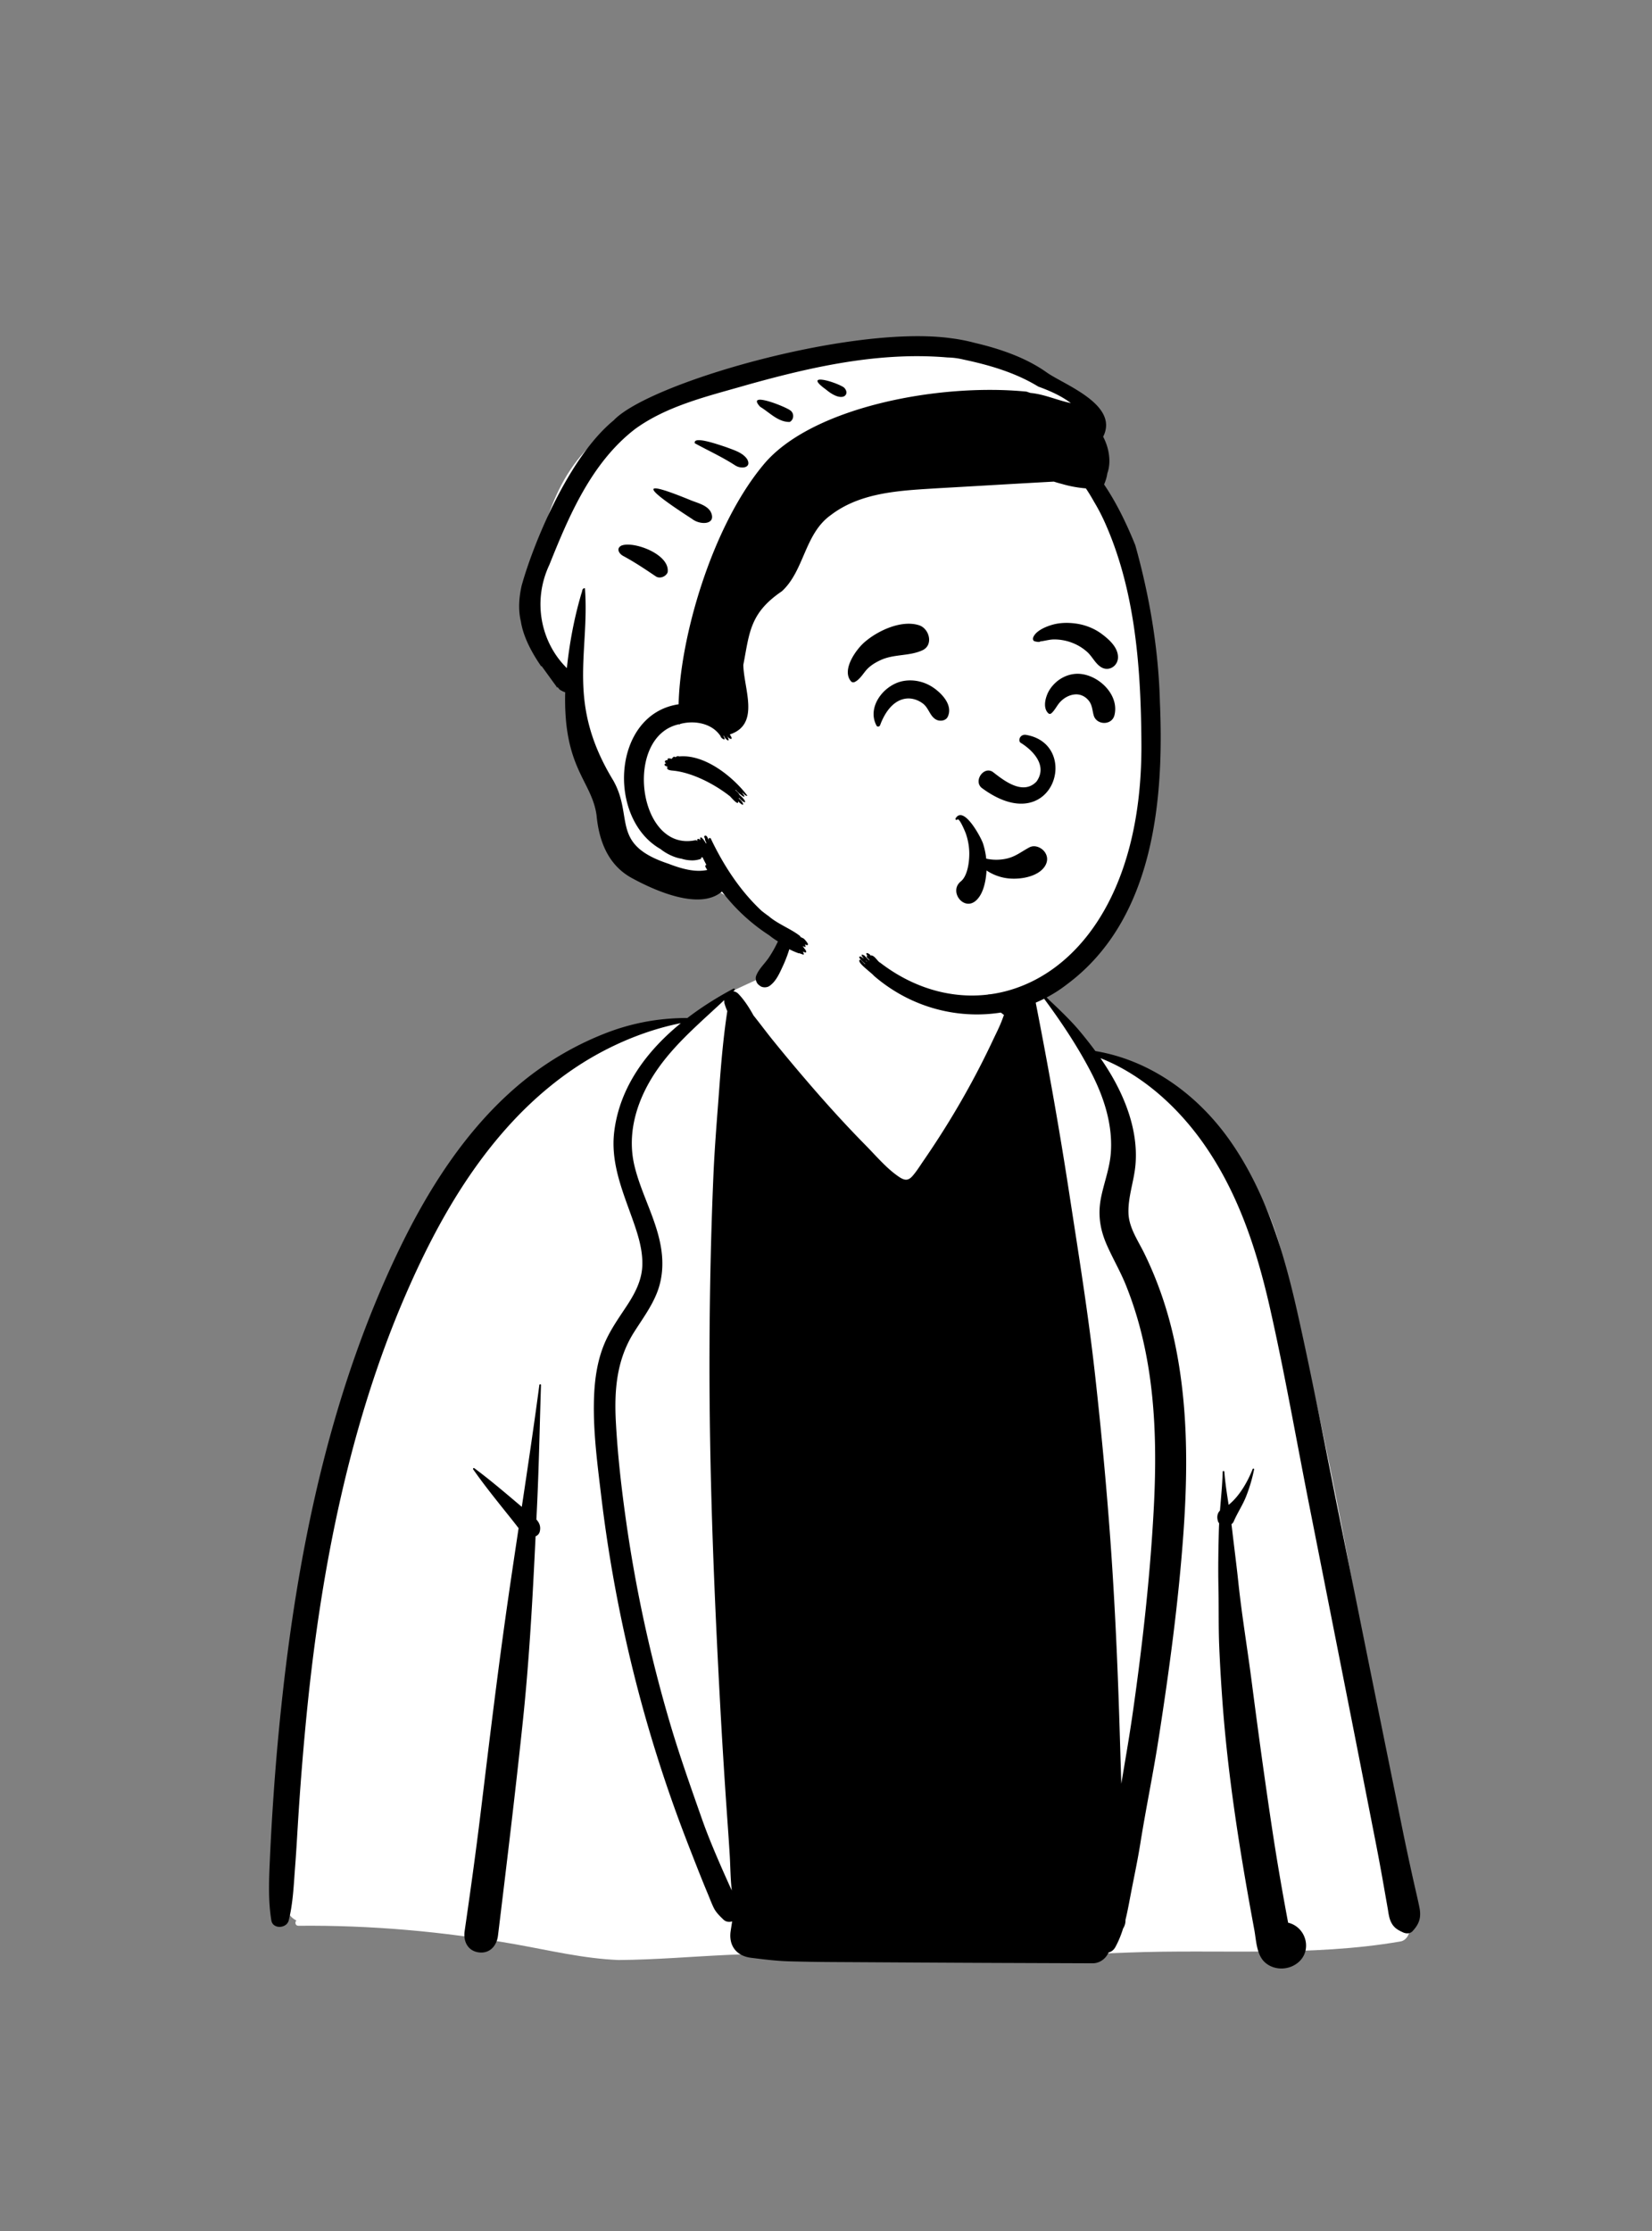 <svg xmlns="http://www.w3.org/2000/svg" width="240" height="324" viewBox="0 0 240 324"><rect x="0" y="0" width="240" height="324" fill="#808080" stroke="none"/><title>peep-73</title><g fill="none" fill-rule="evenodd"><path fill="#fff" d="M186.455 183.12c-2.932-13.898-13.333-24.684-27.32-30.056-2.689-1.522-5.295-8.05-8.909-9.245-.579-.191.335 1.334 0 1.425-1.195.325-2.534.359-3.853-.815-2.358-2.096-3.098-8.222-4.532-10.99-7.561-14.602-26.44-8.889-28.97 7.253-1.763 1.15-4.257 2.163-6.176 3.09-1.977.953-3.716 3.265-5.753 4.09-1.818.738-4.813.216-6.644.859-8.424 2.956-15.56 6.686-21.153 14.244-1.179 1.594-2.507 3.553-3.58 5.164-5.53 6.368-9.37 13.506-12.908 21.163-9.897 22.478-12.589 47.365-15.004 71.583.055 4.237-2.756 15.987 1.401 18.019-.248.257-.158.775.303.77 10.54-.106 21.057.838 31.434 2.672 5.007.886 9.987 2.1 15.087 2.3 10.587-.074 21.135-1.849 31.708-.17 12.71 0 28.158-.37 42.298-.914 13.215-.508 26.501.64 39.553-1.608 1.033-.164 1.537-1.424 1.32-2.328-1.53-5.581-2.282-11.326-3.141-17.04.17-3.664-.135-7.49-1.49-10.902-3.54-23.041-8.08-45.932-13.67-68.564"/><path fill="#000" d="M182.19 213.406a23 23 0 0 1-1.189 3.993c-.5 1.238-1.255 2.348-1.774 3.572a.9.9 0 0 1-.322.384l.043.333.04.333c.259 2.246.55 4.486.803 6.732l.122 1.124c.497 4.69 1.28 9.356 1.889 14.033.596 4.58 1.202 9.16 1.85 13.734.67 4.715 1.353 9.424 2.15 14.12q.503 2.975 1.052 5.946l.282 1.515c2.907.7 3.702 4.753.742 6.25-1.344.676-3.07.513-4.177-.55-1.15-1.107-1.198-3.105-1.465-4.605l-.258-1.395c-1.925-10.483-3.595-21.088-4.376-31.72-.2-2.745-.37-5.492-.48-8.242-.104-2.587-.054-5.173-.094-7.76l-.014-.705c-.06-2.758-.01-5.512.062-8.27q.013-.504.04-1.01a.9.9 0 0 1-.196-.38l-.039-.174c-.095-.446.013-.968.355-1.287.148-1.879.343-3.756.395-5.633.005-.154.226-.15.24 0 .124 1.598.373 3.2.622 4.8 1.604-1.289 2.79-3.415 3.488-5.195.051-.129.24-.082.21.057m-37.939-74.695c.266 1.217.792 2.31 1.498 3.327.336.486.718.938 1.177 1.316.393.323.84.535 1.259.816a1.93 1.93 0 0 1 1.671.583l-.067-.655c-.022-.211.33-.253.37-.049 1.848 9.326 3.533 18.657 4.992 28.05l.64 4.147.602 3.894c1 6.49 1.966 12.975 2.693 19.511.97 8.723 1.785 17.469 2.381 26.227.598 8.82.966 17.646 1.228 26.482q.1 3.34.203 6.68l.45-2.662c.451-2.664.893-5.33 1.271-8.006 1.359-9.576 2.445-19.22 2.975-28.879.486-8.838.323-17.852-1.924-26.463a53 53 0 0 0-2.096-6.377c-.812-2.02-1.919-3.893-2.791-5.883-1.014-2.317-1.319-4.502-.797-6.996.457-2.173 1.257-4.216 1.4-6.453.27-4.15-1.08-8.17-2.988-11.803a65 65 0 0 0-1.587-2.84c-1.675-2.829-3.564-5.556-5.525-8.17-.105-.14.119-.293.233-.18 1.787 1.768 3.741 3.505 5.35 5.434a61 61 0 0 1 2.266 2.88c7.927 1.324 14.738 6.263 19.394 12.786 5.284 7.401 7.957 16.31 9.934 25.083 2.2 9.75 4.054 19.588 6.03 29.386 2.045 10.138 4.08 20.277 6.137 30.413q1.534 7.548 3.065 15.1.777 3.82 1.63 7.631c.291 1.302.604 2.602.874 3.908.304 1.473.021 2.415-.976 3.498-.368.401-.949.395-1.405.181l-.143-.067-.138-.066c-.564-.278-1.007-.566-1.358-1.183-.387-.679-.448-1.431-.581-2.186q-.367-2.082-.733-4.167a338 338 0 0 0-1.17-6.227l-2.033-10.361q-.812-4.144-1.631-8.286-2.926-14.812-5.854-29.619c-1.875-9.48-3.533-19.024-5.667-28.448l-.12-.53-.124-.531c-1.908-8.124-4.574-15.983-9.41-22.868-3.723-5.294-8.893-10.022-14.982-12.415q.645.927 1.234 1.89c2.468 4.033 4.27 8.82 3.847 13.622-.207 2.346-1.098 4.651-1.014 7.016.078 2.101 1.378 3.946 2.276 5.774 2.038 4.143 3.513 8.545 4.464 13.062 1.908 9.069 1.901 18.4 1.244 27.606-.714 10.008-2.07 20.013-3.615 29.923-.792 5.083-1.846 10.124-2.653 15.199-.4 2.502-.943 4.998-1.418 7.488l-.226 1.19c-.127.66-.259 1.317-.41 1.968l-.095.39v.07a2.15 2.15 0 0 1-.346 1.194c-.29.928-.649 1.833-1.126 2.701-.245.444-.6.693-.987.784-.389.89-1.27 1.575-2.322 1.57l-13.836-.052c-8.036-.032-16.073-.085-24.11-.13-2.028-.01-4.054-.048-6.08-.1-1.9-.053-3.72-.282-5.598-.518-2.122-.267-3.27-1.77-2.954-3.89.07-.466.146-.931.218-1.396-.423.14-.926.074-1.266-.258l-.319-.312c-.442-.438-.837-.867-1.117-1.45-.29-.6-.525-1.235-.78-1.848a196 196 0 0 1-1.61-3.971c-1.046-2.659-2.091-5.328-3.063-8.015a206 206 0 0 1-5.109-16.18 209 209 0 0 1-5.755-29.695l-.288-2.388-.083-.706c-.457-3.883-.841-7.827-.66-11.703.112-2.426.488-4.871 1.395-7.137.836-2.09 2.127-3.878 3.355-5.747l.14-.215.141-.221c1.074-1.697 1.928-3.471 1.97-5.532.044-2.092-.565-4.127-1.246-6.085l-.17-.483-.114-.32c-1.448-4.046-3.097-8.035-2.553-12.438.803-6.484 4.732-11.711 9.676-15.742-4.397.871-8.748 2.591-12.59 4.773-4.535 2.578-8.62 5.981-12.141 9.821-6.655 7.258-11.406 15.966-15.296 24.956-4.071 9.41-7.09 19.27-9.365 29.258-2.288 10.045-3.82 20.251-4.866 30.498a433 433 0 0 0-1.271 15.327c-.174 2.62-.305 5.245-.508 7.862-.202 2.614-.293 5.269-.931 7.813-.298 1.186-2.307 1.307-2.523 0-.478-2.917-.344-5.933-.21-8.887l.011-.268c.132-2.942.303-5.882.505-8.822a352 352 0 0 1 1.69-17.99c2.534-20.996 7.205-41.881 16.368-61.047 4.314-9.026 9.851-17.797 17.554-24.315a44.9 44.9 0 0 1 12.257-7.368c3.985-1.604 8.033-2.363 12.267-2.36 2.123-1.628 4.403-3.046 6.68-4.258.137-.073.28.104.167.218q-.088.087-.175.171c.257.017.523.138.762.39.837.876 1.543 1.973 2.174 3.112.961 1.201 1.878 2.441 2.838 3.63a258 258 0 0 0 4.698 5.636c2.672 3.126 5.431 6.192 8.308 9.135l.48.49c1.492 1.511 3.003 3.32 4.767 4.516l.094.063c.744.485 1.272.573 1.907-.151.577-.66 1.057-1.425 1.55-2.152l.115-.167c2.52-3.662 4.857-7.46 6.971-11.37q1.446-2.671 2.751-5.41l.26-.548c.473-1.006.987-1.993 1.377-3.03q.137-.364.266-.726c-1.33-.873-2.361-2.762-2.735-4.242-.389-1.536-.193-3.113.5-4.518.131-.265.57-.2.634.082m-65.66 62.439c-.184 5.842-.295 11.69-.57 17.527l-.095 1.993c.429.478.68 1.03.48 1.786a.96.96 0 0 1-.597.65l-.09 1.852c-.407 8.337-.885 16.656-1.758 24.972-1.092 10.407-2.356 20.797-3.617 31.185-.18 1.47-1.202 2.637-2.793 2.422-1.61-.218-2.262-1.62-2.051-3.08.83-5.73 1.629-11.464 2.328-17.212l.796-6.55c1-8.187 2.021-16.373 3.2-24.534.491-3.41 1.003-6.82 1.516-10.229l-.18-.232c-.733-.953-1.491-1.885-2.241-2.824-1.441-1.809-2.863-3.604-4.183-5.497-.066-.095.067-.235.162-.163 1.85 1.368 3.603 2.83 5.365 4.316l1.542 1.306c.887-5.89 1.766-11.783 2.55-17.688.019-.148.24-.159.237 0m26.622-55.906c-1.113 1.05-2.252 2.077-3.374 3.121l-.41.385-.41.386c-1.972 1.87-3.861 3.818-5.435 6.054-2.89 4.106-4.612 9.113-3.41 14.127.997 4.152 3.285 7.917 3.9 12.173.308 2.133.158 4.276-.645 6.29-.82 2.054-2.13 3.815-3.306 5.669-2.556 4.028-2.905 8.45-2.651 13.116.266 4.874.826 9.75 1.517 14.579a206 206 0 0 0 6.297 28.953c1.397 4.749 3.047 9.396 4.688 14.063.818 2.323 1.77 4.59 2.753 6.848q.778 1.78 1.587 3.548c-.199-1.665-.199-3.375-.296-5.03-.14-2.371-.317-4.738-.48-7.107q-.496-7.214-.891-14.434c-.936-17.161-1.625-34.338-1.574-51.527.025-8.595.2-17.191.57-25.778.174-4.044.51-8.084.813-12.122l.064-.866c.269-3.624.59-7.257 1.14-10.85a8 8 0 0 1-.41-1.125l-.037-.144.028.005a1.2 1.2 0 0 1-.028-.334m9.63-14.77c.023-.099.164-.09.19 0 .627 2.114.405 4.439-.135 6.565a19 19 0 0 1-1.207 3.348l-.175.377c-.429.918-.912 1.864-1.747 2.436-.349.239-.972.254-1.32 0l-.179-.135-.086-.07c-.325-.273-.486-.875-.336-1.272.387-1.025 1.264-1.778 1.87-2.69a17.6 17.6 0 0 0 1.407-2.558c.851-1.926 1.234-3.97 1.718-6"/><path fill="#fff" d="M130.31 50.45c9.459 0 20.808 4.588 21.773 4.68l.026.001q.76 0 5.95 4.536l-3.747 7.311.304.29c1.45 1.391 2.69 2.66 3.667 3.66 7.985 8.165 9.42 40.225 7.538 51.405s-5.367 22.12-21.592 22.12-34.275-9.759-37.056-12.798q-2.78-3.04-6.247-2.912l-.282-.359-.34-.048q-4.797-.695-6.875-1.87c-2.704-1.532-5.677-9.58-5.677-11.353 0-1.755-4.44-14.523-4.529-15.874V99.2c0-1.13-5.8-6.321-5.8-7.97s-1.17-1.55 0-7.36l.34-1.707c1.243-6.187 3.678-16.431 12.962-20.883 10.201-4.892 30.03-10.83 39.585-10.83"/><path fill="#000" d="M89.15 61.051c5.088-5.402 33.973-13.759 48.586-11.987l.439.057q1.748.221 3.45.676c3.666.856 7.453 2.154 10.482 4.32 2.53 1.772 10.508 4.667 8.156 9.304.872 1.652 1.197 3.694.608 5.321-.074.563-.247 1.08-.469 1.617 1.863 2.75 3.338 5.86 4.532 8.818 2.086 7.444 3.384 15.19 3.574 22.785.633 14.43-.949 31.665-13.511 40.996-7.59 5.913-19.477 6.111-28.005-1.22-.484-.572-2.76-2.119-2-2.39q.34.358.695.7a.14.14 0 0 1-.009-.079l-.222-.201c-.42-.388-.962-.95-.344-.84q.042.045.086.09c.131.079.23.147.307.207l.04.032-.012-.013c-.357-.38-.57-.767-.037-.52l.07.034q.355.374.723.721a.14.14 0 0 1 .015-.084l-.229-.221c-.223-.219-.189-.22-.08-.397-.474-.664.411-.27.473-.01.554-.131 1.04.909 1.397 1.036 15.633 12.023 38.32 1.354 37.953-32.15l-.005-.655c-.108-10.714-1.01-21.725-5.439-31.423a28 28 0 0 0-1.442-2.722 26 26 0 0 0-1.177-1.927 17.4 17.4 0 0 1-3.484-.645c-.393-.1-.782-.21-1.17-.338-5.68.31-11.231.647-16.926.966l-1.779.111c-4.824.31-9.813.807-13.706 3.792-3.82 2.718-3.837 8.077-7.107 11.06-4.663 3.166-4.697 6.02-5.594 10.686.066 3.517 2.504 8.627-1.97 10.107.755 1.076-.297.56-.38.182q-.012.003-.023.004c.673 1.25-.316.463-.403.061a.4.4 0 0 1-.159-.105c.678 1.095-.417.328-.353.128-1.309-2.013-4.003-2.325-5.903-1.792-.023.072-.107.078-.16.04-8.076 1.751-5.992 18.477 2.284 16.86.354-.073.346.098.416.114-.191-.502.348-.298.342-.192l.033-.002c.026-.002.015-.005.035.002-.185-1.027.855.46.773.522a.3.3 0 0 1 .1-.034l-.036-.098c-.173-.46-.158-.269-.157-.532-.13-.326-.14-.183-.109-.395.456-.354.59.718.743.797-.26-.364-.054-.661.192-.464 1.864 3.923 4.272 7.608 7.384 10.511.34.269.685.533 1.041.782 1.324 1.153 3.354 1.895 4.593 2.917a.13.13 0 0 1-.02.059l.028.026.028.027.431.207a2.3 2.3 0 0 1 .343.361q.161.188.283.408c.04.178-.049.252-.218.176q-.111-.04-.222-.083l.011.015c.024.037.188.417 0 .355l-.023-.008q-.156-.059-.309-.12c.12.15.23.312.328.45a.7.7 0 0 1 .192.378q-.008.12-.129.103-.183-.06-.363-.127l.034.066c.085.168.206.449-.009.355a7 7 0 0 1-.539-.194c-.015.03-.044.04-.103.012q-.848-.3-1.631-.735c-.459-.334-.921-.662-1.382-.994q-.65-.389-1.25-.875a27.2 27.2 0 0 1-6.867-6.361c-3.103 2.688-9.308.12-13.146-1.985-3.395-1.88-4.73-5.359-5.074-9.109-.717-5.048-4.841-6.776-4.554-17.853q-.01.002-.022.002a2 2 0 0 1-.433-.18 2.2 2.2 0 0 1-.4-.245l-.153-.213a1.3 1.3 0 0 1-.207-.137l-.029.036c-.09.11-.03-.055-.024-.087l-.268-.365c-.635-.867-1.332-1.84-1.9-2.62l-.018.032q-.022.037-.013.049c-1.351-1.942-2.622-4.287-2.975-6.558-.417-1.75-.254-3.552.11-5.172 1.559-5.674 6.665-18.513 13.37-24.016m36.665 78.465-.085-.076.075.094a.6.6 0 0 0 .144.135.1.1 0 0 1-.003-.046 3 3 0 0 1-.131-.107m11.857-87.601c-9.91-.853-19.658 1.331-29.114 3.975l-.653.188c-5.377 1.535-11.063 2.916-15.607 6.201-6.349 4.865-9.627 12.604-12.488 19.749-2.499 5.308-1.221 11.295 2.543 15.001.392-3.683 1.06-7.259 2.104-10.806.217-.554.053-.736.522-.808.709 9.559-2.783 16.621 4.128 27.95 2.998 5.346-.473 9.257 7.995 12.07l.229.087c1.764.666 3.69 1.192 5.418.82l-.155-.252c-.158-.26-.205-.386.024-.497l-.023-.04q-.279-.526-.537-1.065c-.07.023-.139.04-.211.06.047.086.053.173-.078.202a3.7 3.7 0 0 1-1.433.194l-.105-.008a4.8 4.8 0 0 1-1.213-.228q-.155-.025-.308-.055c-1.003-.222-2.064-.788-2.75-1.348-7.83-4.449-7.02-19.592 2.63-21.024.197-9.534 4.73-25.62 12.254-34.705 6.8-8.357 25.365-11.979 38.281-10.702l.565.19c1.993.176 3.892 1.065 5.886 1.477-1.432-1.073-3.056-1.788-4.73-2.396-3.333-2.04-7.154-3.143-10.846-3.922a10.7 10.7 0 0 0-2.328-.308M98.148 109.94c.519-.282.46-.01.579-.089 3.732-.305 7.756 2.964 9.843 5.69-.165.17-.61-.336-.69-.417a.1.1 0 0 1-.035.023l.058.083c.846 1.213-.83-.215-.988-.51a.13.13 0 0 1-.086.017c.133.13.539.47.608.713l.108.09c1.014.868.93 1.522-.222.288.028.057.038.11.02.152l.039.027c.566.396 1.032 1.5-.152.366.123.828-1.173-.772-1.215-.76-2.243-1.762-5.546-3.475-8.36-3.706l-.096-.01c-.517-.067-.76-.22-.58-.558-.635-.151-.486-.465-.185-.454-.449-.296-.045-.578.215-.468-.179-.495.539-.165.604-.234.373-.575.473-.095.535-.243m-7.823-30.72c1.792-.657 7.087 1.31 6.664 3.914-.253.598-1.084.94-1.668.603l-.762-.512c-1.327-.89-2.524-1.669-3.948-2.444-.776-.385-1.11-1.202-.286-1.561m10.198-3.87-.692-.45c-3.736-2.447-9.017-6.153.35-2.319 1.067.458 2.485.73 3.068 1.746.915 1.875-1.493 2-2.726 1.023m.42-10.975c-.3-1.138 3.43.197 4.517.55l.165.062c1.057.394 2.267.759 2.9 1.67.74 1.26-.759 1.522-1.687.953-1.903-1.244-3.989-2.183-5.895-3.235m9.486-5.302c-2.1-2.294 3.52-.096 4.362.514l.024.018c.628.442.5 1.395-.09 1.675-1.679.031-2.914-1.369-4.296-2.207m9.555-2.513c-3.338-2.4 1.06-1.259 2.586-.318 1.041.918-.03 2.469-2.586.318"/><path fill="#000" d="M138.834 118.84c1.182-1.944 3.701 2.82 3.97 3.64.236.725.393 1.468.472 2.22a6.9 6.9 0 0 0 2.807.026c1.395-.268 2.248-1.018 3.46-1.663.838-.445 1.894.077 2.33.816.512.869.186 1.771-.488 2.42-1.278 1.228-3.793 1.51-5.46 1.184a7.1 7.1 0 0 1-2.606-1.067q-.006.146-.016.292l-.015.168c-.128 1.363-.503 3.077-1.56 3.963-1.736 1.455-3.878-1.342-2.192-2.795l.053-.044c1.048-.847 1.276-3.12 1.22-4.372a9 9 0 0 0-.444-2.423l-.053-.155c-.077-.22-.924-2.306-1.23-2.04l-.014.015c-.127.15-.33-.025-.234-.184m9.437-10.974c1.595.97 4.026 3.232 2.31 5.637-2.02 2.121-4.93-.31-6.363-1.41-1.329-.852-2.822 1.34-1.589 2.335 10.357 7.67 14.56-6.308 6.449-7.702-.894-.154-1.225.84-.807 1.14M131.235 98.9c1.56-.276 3.156.111 4.446 1.024l.098.07c1.243.91 2.634 2.507 1.92 4.074-.286.63-1.143.728-1.687.443-.906-.475-1.07-1.644-1.878-2.291-.663-.53-1.555-.852-2.408-.774-2.006.182-3.239 2.16-3.862 3.865-.08.218-.4.303-.525.069-1.468-2.746 1.131-5.989 3.896-6.48m24.974-1.036c2.987-.246 6.483 2.851 5.696 6.005-.377 1.513-2.62 1.47-3.02 0-.22-.809-.197-1.524-.78-2.196-.48-.555-1.162-.877-1.896-.827-.809.054-1.555.459-2.122 1.027-.511.513-.818 1.264-1.348 1.718-.13.112-.305.119-.434 0-.913-.842-.365-2.594.214-3.473.828-1.257 2.176-2.129 3.69-2.254m-30.662-4.557c1.916-1.697 5.398-3.335 7.981-2.5 1.486.48 2.133 2.874.475 3.633-1.92.879-4.134.521-6.088 1.432-.821.383-1.593.861-2.165 1.563-.45.552-.908 1.28-1.559 1.599-.171.084-.403.086-.54-.07-1.427-1.615.65-4.554 1.896-5.657m27.369-2.585c1.184-.332 2.498-.325 3.7-.116 1.203.208 2.424.707 3.406 1.434l.114.085c1.072.808 2.35 1.984 2.282 3.415-.057 1.195-1.314 2.004-2.4 1.377-.884-.51-1.3-1.534-2.049-2.215a7 7 0 0 0-2.118-1.317 7.3 7.3 0 0 0-2.646-.522c-.71-.012-1.426.221-2.123.296.057.118-.494.063-.81-.042-.234-.1-.236-.395-.154-.588.402-.951 1.866-1.545 2.798-1.807"/></g></svg>
